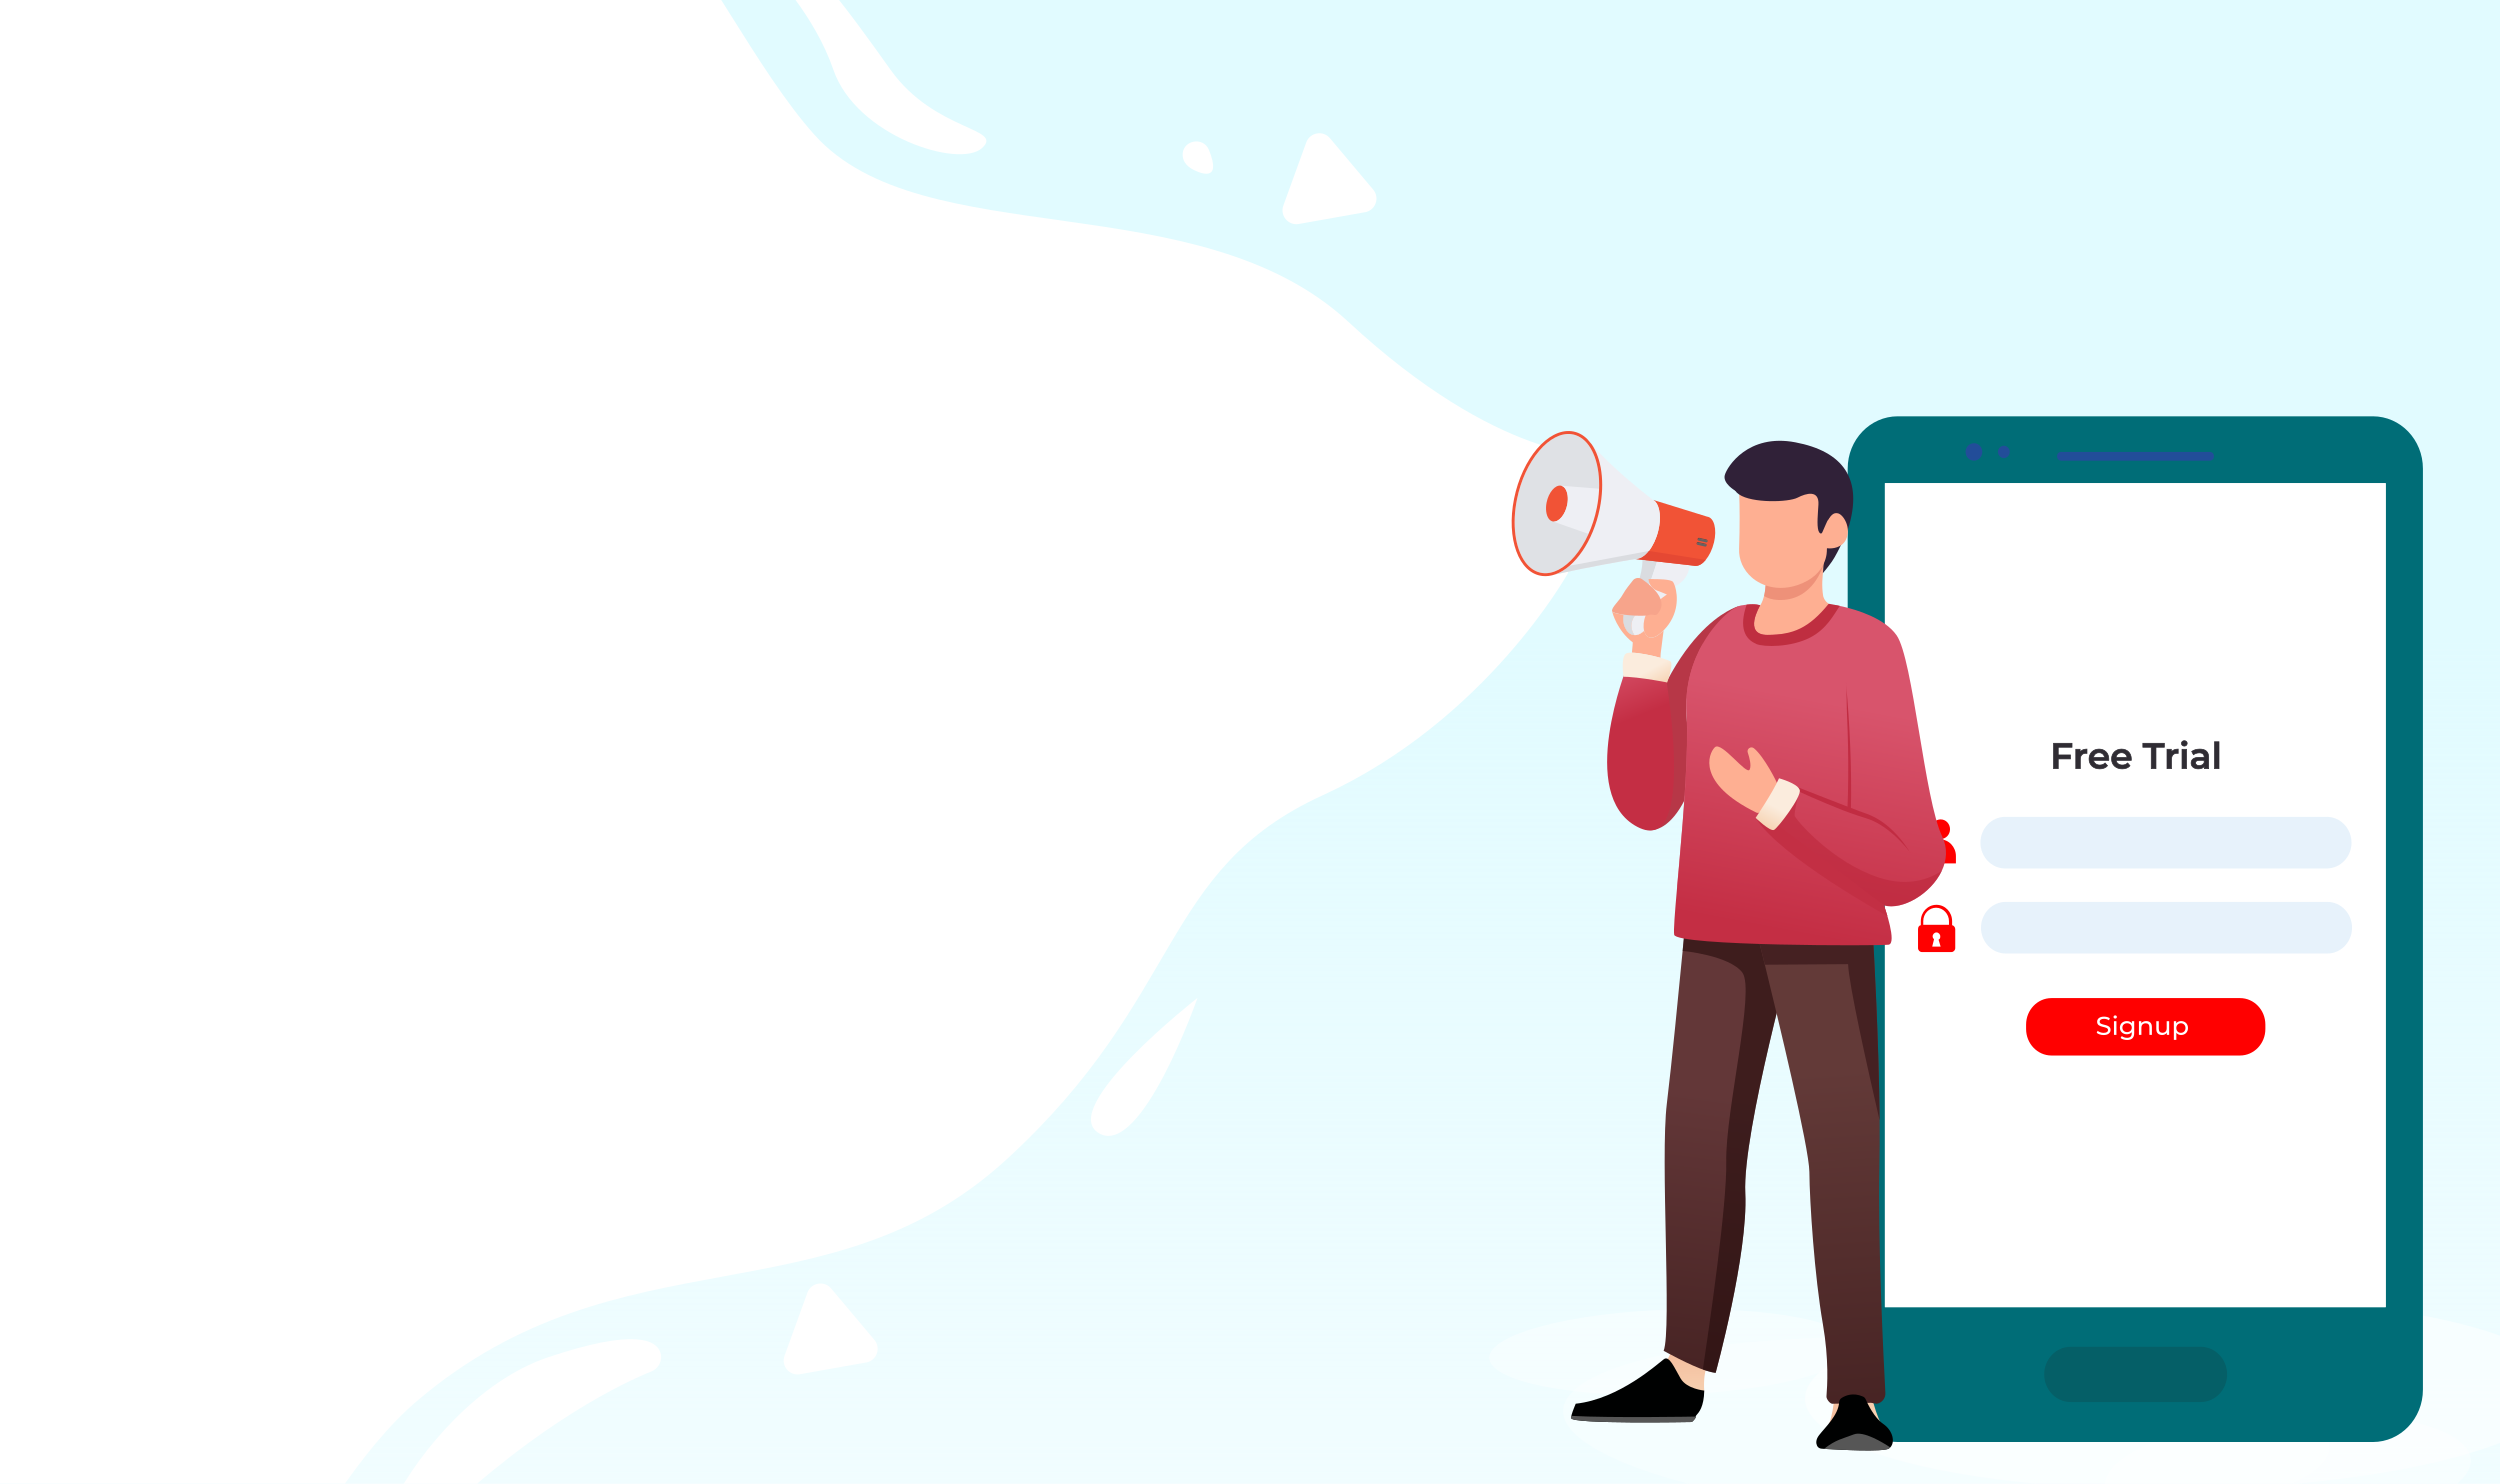 <svg width="1348" height="800" viewBox="0 0 1348 800" fill="none" xmlns="http://www.w3.org/2000/svg">
<g clip-path="url(#clip0_751_6180)">
<rect width="1348" height="800" fill="white"/>
<path d="M1411 -76H-135.672V852.004H1411V-76Z" fill="url(#paint0_linear_751_6180)"/>
<path style="mix-blend-mode:multiply" opacity="0.3" d="M1240.6 760.688C1284.03 787.539 1233.7 813.677 1128.16 819.06C1022.61 824.442 901.848 806.996 858.417 780.145C814.987 753.295 865.316 727.156 970.861 721.774C1076.41 716.392 1197.17 733.838 1240.6 760.688Z" fill="url(#paint1_radial_751_6180)"/>
<path style="mix-blend-mode:multiply" opacity="0.5" d="M1369.99 730.683C1409.68 756.884 1355.94 787.415 1250 798.829C1144.05 810.244 1026.01 798.272 986.321 772.072C946.633 745.871 1000.36 715.34 1106.31 703.925C1212.26 692.511 1330.3 704.482 1369.99 730.683Z" fill="url(#paint2_radial_751_6180)"/>
<path style="mix-blend-mode:multiply" opacity="0.4" d="M992.404 717.536C1013.1 728.641 989.125 742.809 938.889 749.181C888.653 755.554 831.148 751.687 810.453 740.582C789.759 729.477 813.732 715.309 863.968 708.937C914.204 702.565 971.709 706.431 992.404 717.536Z" fill="url(#paint3_radial_751_6180)"/>
<path style="mix-blend-mode:multiply" opacity="0.4" d="M1325.04 776.279C1345.52 791.003 1321.18 810.924 1270.72 820.761C1220.27 830.598 1162.77 826.639 1142.29 811.883C1121.81 797.159 1146.16 777.238 1196.61 767.401C1247.06 757.564 1304.57 761.524 1325.04 776.279Z" fill="url(#paint4_radial_751_6180)"/>
<g filter="url(#filter0_i_751_6180)">
<path d="M861.444 242.272L845.4 305.856C845.4 305.856 801.409 385.264 713.15 425.584C624.891 465.904 638.828 533.908 542.696 621.945C446.564 710.013 334.589 659.312 225.44 751.635C193.914 778.303 167.246 824.083 136.451 876.404H-251V-76H339.796C380.274 -23.362 408.752 35.403 439.103 69.373C497.17 134.361 645.813 94.962 727.087 170.332C808.362 245.669 861.444 242.304 861.444 242.304V242.272Z" fill="white"/>
</g>
<path d="M351.191 739.499C337.519 745.005 291.335 766.195 235.655 819.586C169.024 883.495 220.683 757.008 295.48 731.859C342.221 716.145 353.914 722.455 356.11 729.384C357.409 733.498 355.182 737.891 351.191 739.499Z" fill="white"/>
<path d="M529.466 79.874C517.124 90.948 461.66 73.44 449.348 37.588C439.481 8.851 417.239 -15.123 408.764 -23.506C405.608 -26.63 406.413 -32.012 410.434 -33.899C424.756 -40.581 459.433 8.541 480.158 37.588C504.039 71.089 541.778 68.8 529.466 79.874Z" fill="white"/>
<path d="M645.699 538.061C645.699 538.061 569.634 597.515 592.556 611.033C615.477 624.551 645.699 538.061 645.699 538.061Z" fill="white"/>
<path d="M645.893 92.619C640.108 90.422 637.943 87.298 637.695 84.019C637.077 75.698 648.801 73.161 651.894 80.926C655.018 88.659 656.256 96.578 645.893 92.65V92.619Z" fill="white"/>
<path d="M467.038 734.642L431.371 740.984C425.68 742.005 421.04 736.467 423.019 731.054L435.362 696.996C437.342 691.583 444.425 690.315 448.137 694.738L471.461 722.455C475.173 726.878 472.729 733.652 467.038 734.673V734.642Z" fill="white"/>
<path d="M736.006 114.427L700.34 120.768C694.648 121.789 690.008 116.252 691.988 110.838L704.331 76.781C706.31 71.367 713.394 70.099 717.106 74.522L740.43 102.239C744.142 106.662 741.698 113.437 736.006 114.457V114.427Z" fill="white"/>
<path d="M1279.44 224.472H1023.28C1008.36 224.472 996.273 237.107 996.273 252.693V749.316C996.273 764.902 1008.36 777.537 1023.28 777.537H1279.44C1294.35 777.537 1306.44 764.902 1306.44 749.316V252.693C1306.44 237.107 1294.35 224.472 1279.44 224.472Z" fill="#006D77"/>
<path d="M1286.38 260.533H1016.34V704.827H1286.38V260.533Z" fill="white"/>
<g style="mix-blend-mode:multiply">
<path d="M1186.61 755.979H1116.48C1108.6 755.979 1102.23 749.315 1102.23 741.084C1102.23 732.853 1108.6 726.189 1116.48 726.189H1186.61C1194.49 726.189 1200.87 732.853 1200.87 741.084C1200.87 749.315 1194.49 755.979 1186.61 755.979Z" fill="#055F67"/>
</g>
<g style="mix-blend-mode:multiply">
<path d="M1064.34 248.382C1066.83 248.382 1068.84 246.276 1068.84 243.678C1068.84 241.08 1066.83 238.975 1064.34 238.975C1061.86 238.975 1059.84 241.08 1059.84 243.678C1059.84 246.276 1061.86 248.382 1064.34 248.382Z" fill="#224D99"/>
</g>
<g style="mix-blend-mode:multiply">
<path d="M1083.66 243.678C1083.66 245.442 1082.16 247.01 1080.48 247.01C1078.79 247.01 1077.29 245.442 1077.29 243.678C1077.29 241.914 1078.79 240.346 1080.48 240.346C1082.16 240.346 1083.66 241.914 1083.66 243.678Z" fill="#224D99"/>
</g>
<g style="mix-blend-mode:multiply">
<path d="M1191.5 248.382H1111.42C1110.11 248.382 1109.17 247.402 1109.17 246.03C1109.17 244.658 1110.11 243.678 1111.42 243.678H1191.5C1192.81 243.678 1193.75 244.658 1193.75 246.03C1193.75 247.402 1192.81 248.382 1191.5 248.382Z" fill="#224D99"/>
</g>
<path d="M1286.38 260.533H1016.34V704.827H1286.38V260.533Z" fill="white"/>
<path opacity="0.1" d="M1254.63 468.275H1081.17C1073.85 468.275 1067.85 462.004 1067.85 454.36C1067.85 446.717 1073.85 440.446 1081.17 440.446H1254.63C1261.94 440.446 1267.94 446.717 1267.94 454.36C1267.94 462.004 1261.94 468.275 1254.63 468.275Z" fill="#117BD3"/>
<path opacity="0.1" d="M1254.92 514.136H1081.45C1074.14 514.136 1068.14 507.864 1068.14 500.221C1068.14 492.577 1074.14 486.306 1081.45 486.306H1254.92C1262.23 486.306 1268.23 492.577 1268.23 500.221C1268.23 507.864 1262.23 514.136 1254.92 514.136Z" fill="#117BD3"/>
<path d="M1052.58 498.849V496.693C1052.58 491.793 1048.83 487.874 1044.14 487.874C1039.45 487.874 1035.7 491.793 1035.7 496.693V498.849C1034.77 499.045 1034.2 499.828 1034.2 501.004V511.196C1034.2 512.371 1035.14 513.351 1036.27 513.351H1052.21C1053.33 513.351 1054.27 512.371 1054.27 511.196V501.004C1054.27 500.024 1053.52 499.045 1052.58 498.849ZM1041.89 510.216L1042.83 506.492C1042.45 506.1 1042.08 505.512 1042.08 504.924C1042.08 503.748 1043.02 502.768 1044.14 502.768C1045.27 502.768 1046.2 503.748 1046.2 504.924C1046.2 506.1 1045.83 506.296 1045.27 506.688L1046.39 510.412H1041.89V510.216ZM1051.08 498.653H1037.02V496.693C1037.02 492.577 1040.2 489.441 1043.95 489.441C1047.7 489.441 1050.89 492.773 1050.89 496.693V498.653H1051.08Z" fill="#FF0000"/>
<path d="M1051.45 447.109C1051.45 450.049 1049.2 452.4 1046.38 452.4C1043.57 452.4 1041.32 450.049 1041.32 447.109C1041.32 444.169 1043.57 441.817 1046.38 441.817C1049.2 441.817 1051.45 444.169 1051.45 447.109Z" fill="#FF0000"/>
<path d="M1054.81 465.531H1037.38V461.612C1037.38 456.516 1041.31 452.596 1046 452.596C1050.88 452.596 1054.63 456.712 1054.63 461.612V465.531H1054.81Z" fill="#FF0000"/>
<path d="M1207.8 538.169H1106.16C1098.6 538.169 1092.47 544.575 1092.47 552.476V554.828C1092.47 562.729 1098.6 569.135 1106.16 569.135H1207.8C1215.36 569.135 1221.49 562.729 1221.49 554.828V552.476C1221.49 544.575 1215.36 538.169 1207.8 538.169Z" fill="#FF0000"/>
<path d="M1117.24 402.911H1109.8V407.068H1116.4V409.215H1109.8V414.447H1107.26V400.783H1117.24V402.911ZM1121.59 405.546C1122.29 404.453 1123.56 403.906 1125.3 403.906V406.229C1125.08 406.19 1124.91 406.17 1124.73 406.17C1122.88 406.17 1121.71 407.263 1121.71 409.391V414.447H1119.27V404.023H1121.59V405.546ZM1137.07 409.294C1137.07 409.489 1137.05 409.782 1137.03 410.016H1128.85C1129.15 411.538 1130.41 412.514 1132.23 412.514C1133.4 412.514 1134.32 412.143 1135.06 411.382L1136.37 412.885C1135.43 413.998 1133.97 414.583 1132.17 414.583C1128.68 414.583 1126.41 412.339 1126.41 409.235C1126.41 406.131 1128.7 403.906 1131.8 403.906C1134.85 403.906 1137.07 406.034 1137.07 409.294ZM1131.8 405.858C1130.22 405.858 1129.07 406.873 1128.83 408.396H1134.75C1134.55 406.893 1133.4 405.858 1131.8 405.858ZM1149.21 409.294C1149.21 409.489 1149.19 409.782 1149.17 410.016H1141C1141.29 411.538 1142.56 412.514 1144.37 412.514C1145.54 412.514 1146.46 412.143 1147.2 411.382L1148.51 412.885C1147.57 413.998 1146.11 414.583 1144.31 414.583C1140.82 414.583 1138.56 412.339 1138.56 409.235C1138.56 406.131 1140.84 403.906 1143.94 403.906C1146.99 403.906 1149.21 406.034 1149.21 409.294ZM1143.94 405.858C1142.36 405.858 1141.21 406.873 1140.98 408.396H1146.89C1146.7 406.893 1145.54 405.858 1143.94 405.858ZM1159.96 414.447V402.93H1155.43V400.783H1167.02V402.93H1162.5V414.447H1159.96ZM1170.77 405.546C1171.47 404.453 1172.74 403.906 1174.48 403.906V406.229C1174.26 406.19 1174.09 406.17 1173.91 406.17C1172.06 406.17 1170.89 407.263 1170.89 409.391V414.447H1168.45V404.023H1170.77V405.546ZM1177.78 402.305C1176.88 402.305 1176.22 401.661 1176.22 400.841C1176.22 400.022 1176.88 399.377 1177.78 399.377C1178.68 399.377 1179.34 399.983 1179.34 400.783C1179.34 401.642 1178.69 402.305 1177.78 402.305ZM1176.55 414.447V404.023H1178.99V414.447H1176.55ZM1186.17 403.906C1189.18 403.906 1190.92 405.331 1190.92 408.337V414.447H1188.61V413.178C1188.03 414.076 1186.89 414.583 1185.33 414.583C1182.95 414.583 1181.45 413.276 1181.45 411.46C1181.45 409.723 1182.62 408.357 1185.78 408.357H1188.48V408.2C1188.48 406.775 1187.62 405.936 1185.88 405.936C1184.71 405.936 1183.5 406.327 1182.72 406.971L1181.76 405.194C1182.87 404.336 1184.49 403.906 1186.17 403.906ZM1185.84 412.807C1187.03 412.807 1188.07 412.261 1188.48 411.187V409.977H1185.96C1184.3 409.977 1183.85 410.601 1183.85 411.363C1183.85 412.241 1184.59 412.807 1185.84 412.807ZM1194.05 414.447V399.963H1196.49V414.447H1194.05Z" fill="#2F2C33"/>
<path d="M1117.24 402.911V403.098H1117.42V402.911H1117.24ZM1109.8 402.911V402.723H1109.61V402.911H1109.8ZM1109.8 407.068H1109.61V407.256H1109.8V407.068ZM1116.4 407.068H1116.58V406.881H1116.4V407.068ZM1116.4 409.215V409.403H1116.58V409.215H1116.4ZM1109.8 409.215V409.028H1109.61V409.215H1109.8ZM1109.8 414.447V414.634H1109.99V414.447H1109.8ZM1107.26 414.447H1107.07V414.634H1107.26V414.447ZM1107.26 400.783V400.595H1107.07V400.783H1107.26ZM1117.24 400.783H1117.42V400.595H1117.24V400.783ZM1117.24 402.723H1109.8V403.098H1117.24V402.723ZM1109.61 402.911V407.068H1109.99V402.911H1109.61ZM1109.8 407.256H1116.4V406.881H1109.8V407.256ZM1116.21 407.068V409.215H1116.58V407.068H1116.21ZM1116.4 409.028H1109.8V409.403H1116.4V409.028ZM1109.61 409.215V414.447H1109.99V409.215H1109.61ZM1109.8 414.259H1107.26V414.634H1109.8V414.259ZM1107.45 414.447V400.783H1107.07V414.447H1107.45ZM1107.26 400.97H1117.24V400.595H1107.26V400.97ZM1117.05 400.783V402.911H1117.42V400.783H1117.05ZM1121.59 405.546H1121.4V406.184L1121.75 405.647L1121.59 405.546ZM1125.3 403.906H1125.48V403.719H1125.3V403.906ZM1125.3 406.229L1125.26 406.413L1125.48 406.454V406.229H1125.3ZM1121.71 414.447V414.634H1121.89V414.447H1121.71ZM1119.27 414.447H1119.08V414.634H1119.27V414.447ZM1119.27 404.023V403.836H1119.08V404.023H1119.27ZM1121.59 404.023H1121.78V403.836H1121.59V404.023ZM1121.75 405.647C1122.4 404.627 1123.6 404.094 1125.3 404.094V403.719C1123.52 403.719 1122.18 404.279 1121.43 405.444L1121.75 405.647ZM1125.11 403.906V406.229H1125.48V403.906H1125.11ZM1125.33 406.044C1125.11 406.004 1124.92 405.983 1124.73 405.983V406.358C1124.89 406.358 1125.06 406.376 1125.26 406.413L1125.33 406.044ZM1124.73 405.983C1123.77 405.983 1122.96 406.268 1122.39 406.852C1121.82 407.436 1121.52 408.294 1121.52 409.391H1121.89C1121.89 408.361 1122.18 407.608 1122.66 407.114C1123.14 406.62 1123.84 406.358 1124.73 406.358V405.983ZM1121.52 409.391V414.447H1121.89V409.391H1121.52ZM1121.71 414.259H1119.27V414.634H1121.71V414.259ZM1119.45 414.447V404.023H1119.08V414.447H1119.45ZM1119.27 404.211H1121.59V403.836H1119.27V404.211ZM1121.4 404.023V405.546H1121.78V404.023H1121.4ZM1137.03 410.016V410.203H1137.2L1137.22 410.031L1137.03 410.016ZM1128.85 410.016V409.828H1128.63L1128.67 410.051L1128.85 410.016ZM1135.06 411.382L1135.2 411.259L1135.07 411.105L1134.93 411.251L1135.06 411.382ZM1136.37 412.885L1136.51 413.006L1136.61 412.883L1136.51 412.762L1136.37 412.885ZM1128.83 408.396L1128.65 408.367L1128.61 408.583H1128.83V408.396ZM1134.75 408.396V408.583H1134.96L1134.93 408.371L1134.75 408.396ZM1136.88 409.294C1136.88 409.48 1136.86 409.766 1136.84 410L1137.22 410.031C1137.24 409.797 1137.26 409.497 1137.26 409.294H1136.88ZM1137.03 409.828H1128.85V410.203H1137.03V409.828ZM1128.67 410.051C1128.98 411.677 1130.34 412.702 1132.23 412.702V412.327C1130.49 412.327 1129.31 411.4 1129.04 409.98L1128.67 410.051ZM1132.23 412.702C1133.45 412.702 1134.41 412.314 1135.19 411.513L1134.93 411.251C1134.22 411.973 1133.36 412.327 1132.23 412.327V412.702ZM1134.92 411.505L1136.23 413.008L1136.51 412.762L1135.2 411.259L1134.92 411.505ZM1136.22 412.764C1135.33 413.824 1133.93 414.396 1132.17 414.396V414.771C1134.01 414.771 1135.53 414.171 1136.51 413.006L1136.22 412.764ZM1132.17 414.396C1130.46 414.396 1129.07 413.848 1128.11 412.937C1127.15 412.026 1126.6 410.739 1126.6 409.235H1126.23C1126.23 410.834 1126.81 412.222 1127.85 413.209C1128.9 414.196 1130.38 414.771 1132.17 414.771V414.396ZM1126.6 409.235C1126.6 406.238 1128.8 404.094 1131.8 404.094V403.719C1128.6 403.719 1126.23 406.025 1126.23 409.235H1126.6ZM1131.8 404.094C1133.28 404.094 1134.55 404.609 1135.44 405.51C1136.34 406.41 1136.88 407.708 1136.88 409.294H1137.26C1137.26 407.62 1136.69 406.223 1135.71 405.245C1134.73 404.267 1133.37 403.719 1131.8 403.719V404.094ZM1131.8 405.671C1130.13 405.671 1128.9 406.754 1128.65 408.367L1129.02 408.424C1129.24 406.992 1130.31 406.046 1131.8 406.046V405.671ZM1128.83 408.583H1134.75V408.208H1128.83V408.583ZM1134.93 408.371C1134.73 406.774 1133.49 405.671 1131.8 405.671V406.046C1133.31 406.046 1134.38 407.012 1134.56 408.42L1134.93 408.371ZM1149.17 410.016V410.203H1149.35L1149.36 410.031L1149.17 410.016ZM1141 410.016V409.828H1140.77L1140.81 410.051L1141 410.016ZM1147.2 411.382L1147.34 411.259L1147.21 411.105L1147.07 411.251L1147.2 411.382ZM1148.51 412.885L1148.65 413.006L1148.76 412.883L1148.65 412.762L1148.51 412.885ZM1140.98 408.396L1140.79 408.367L1140.76 408.583H1140.98V408.396ZM1146.89 408.396V408.583H1147.1L1147.08 408.371L1146.89 408.396ZM1149.03 409.294C1149.03 409.48 1149.01 409.766 1148.99 410L1149.36 410.031C1149.38 409.797 1149.4 409.497 1149.4 409.294H1149.03ZM1149.17 409.828H1141V410.203H1149.17V409.828ZM1140.81 410.051C1141.12 411.677 1142.48 412.702 1144.37 412.702V412.327C1142.63 412.327 1141.45 411.4 1141.18 409.98L1140.81 410.051ZM1144.37 412.702C1145.59 412.702 1146.56 412.314 1147.34 411.513L1147.07 411.251C1146.37 411.973 1145.5 412.327 1144.37 412.327V412.702ZM1147.06 411.505L1148.37 413.008L1148.65 412.762L1147.34 411.259L1147.06 411.505ZM1148.37 412.764C1147.47 413.824 1146.07 414.396 1144.31 414.396V414.771C1146.15 414.771 1147.67 414.171 1148.65 413.006L1148.37 412.764ZM1144.31 414.396C1142.61 414.396 1141.22 413.848 1140.25 412.937C1139.29 412.026 1138.74 410.739 1138.74 409.235H1138.37C1138.37 410.834 1138.95 412.222 1140 413.209C1141.04 414.196 1142.53 414.771 1144.31 414.771V414.396ZM1138.74 409.235C1138.74 406.238 1140.94 404.094 1143.94 404.094V403.719C1140.74 403.719 1138.37 406.025 1138.37 409.235H1138.74ZM1143.94 404.094C1145.42 404.094 1146.69 404.609 1147.59 405.51C1148.49 406.41 1149.03 407.708 1149.03 409.294H1149.4C1149.4 407.62 1148.83 406.223 1147.85 405.245C1146.88 404.267 1145.51 403.719 1143.94 403.719V404.094ZM1143.94 405.671C1142.27 405.671 1141.04 406.754 1140.79 408.367L1141.16 408.424C1141.38 406.992 1142.46 406.046 1143.94 406.046V405.671ZM1140.98 408.583H1146.89V408.208H1140.98V408.583ZM1147.08 408.371C1146.87 406.774 1145.64 405.671 1143.94 405.671V406.046C1145.45 406.046 1146.52 407.012 1146.7 408.42L1147.08 408.371ZM1159.96 414.447H1159.77V414.634H1159.96V414.447ZM1159.96 402.93H1160.15V402.743H1159.96V402.93ZM1155.43 402.93H1155.24V403.118H1155.43V402.93ZM1155.43 400.783V400.595H1155.24V400.783H1155.43ZM1167.02 400.783H1167.21V400.595H1167.02V400.783ZM1167.02 402.93V403.118H1167.21V402.93H1167.02ZM1162.5 402.93V402.743H1162.31V402.93H1162.5ZM1162.5 414.447V414.634H1162.68V414.447H1162.5ZM1160.15 414.447V402.93H1159.77V414.447H1160.15ZM1159.96 402.743H1155.43V403.118H1159.96V402.743ZM1155.62 402.93V400.783H1155.24V402.93H1155.62ZM1155.43 400.97H1167.02V400.595H1155.43V400.97ZM1166.84 400.783V402.93H1167.21V400.783H1166.84ZM1167.02 402.743H1162.5V403.118H1167.02V402.743ZM1162.31 402.93V414.447H1162.68V402.93H1162.31ZM1162.5 414.259H1159.96V414.634H1162.5V414.259ZM1170.77 405.546H1170.58V406.184L1170.93 405.647L1170.77 405.546ZM1174.48 403.906H1174.67V403.719H1174.48V403.906ZM1174.48 406.229L1174.44 406.413L1174.67 406.454V406.229H1174.48ZM1170.89 414.447V414.634H1171.07V414.447H1170.89ZM1168.45 414.447H1168.26V414.634H1168.45V414.447ZM1168.45 404.023V403.836H1168.26V404.023H1168.45ZM1170.77 404.023H1170.96V403.836H1170.77V404.023ZM1170.93 405.647C1171.58 404.627 1172.78 404.094 1174.48 404.094V403.719C1172.7 403.719 1171.36 404.279 1170.61 405.444L1170.93 405.647ZM1174.29 403.906V406.229H1174.67V403.906H1174.29ZM1174.51 406.044C1174.29 406.004 1174.1 405.983 1173.91 405.983V406.358C1174.07 406.358 1174.24 406.376 1174.44 406.413L1174.51 406.044ZM1173.91 405.983C1172.95 405.983 1172.14 406.268 1171.57 406.852C1171 407.436 1170.7 408.294 1170.7 409.391H1171.07C1171.07 408.361 1171.36 407.608 1171.84 407.114C1172.32 406.62 1173.02 406.358 1173.91 406.358V405.983ZM1170.7 409.391V414.447H1171.07V409.391H1170.7ZM1170.89 414.259H1168.45V414.634H1170.89V414.259ZM1168.63 414.447V404.023H1168.26V414.447H1168.63ZM1168.45 404.211H1170.77V403.836H1168.45V404.211ZM1170.58 404.023V405.546H1170.96V404.023H1170.58ZM1176.55 414.447H1176.36V414.634H1176.55V414.447ZM1176.55 404.023V403.836H1176.36V404.023H1176.55ZM1178.99 404.023H1179.18V403.836H1178.99V404.023ZM1178.99 414.447V414.634H1179.18V414.447H1178.99ZM1177.78 402.118C1176.97 402.118 1176.4 401.548 1176.4 400.841H1176.03C1176.03 401.774 1176.79 402.493 1177.78 402.493V402.118ZM1176.4 400.841C1176.4 400.135 1176.97 399.565 1177.78 399.565V399.19C1176.79 399.19 1176.03 399.909 1176.03 400.841H1176.4ZM1177.78 399.565C1178.59 399.565 1179.15 400.104 1179.15 400.783H1179.53C1179.53 399.862 1178.76 399.19 1177.78 399.19V399.565ZM1179.15 400.783C1179.15 401.537 1178.59 402.118 1177.78 402.118V402.493C1178.8 402.493 1179.53 401.747 1179.53 400.783H1179.15ZM1176.74 414.447V404.023H1176.36V414.447H1176.74ZM1176.55 404.211H1178.99V403.836H1176.55V404.211ZM1178.8 404.023V414.447H1179.18V404.023H1178.8ZM1178.99 414.259H1176.55V414.634H1178.99V414.259ZM1190.92 414.447V414.634H1191.1V414.447H1190.92ZM1188.61 414.447H1188.42V414.634H1188.61V414.447ZM1188.61 413.178H1188.8V412.547L1188.46 413.076L1188.61 413.178ZM1188.48 408.357V408.544H1188.66V408.357H1188.48ZM1182.72 406.971L1182.55 407.06L1182.66 407.261L1182.84 407.115L1182.72 406.971ZM1181.76 405.194L1181.65 405.046L1181.52 405.143L1181.6 405.283L1181.76 405.194ZM1188.48 411.187L1188.65 411.254L1188.66 411.222V411.187H1188.48ZM1188.48 409.977H1188.66V409.789H1188.48V409.977ZM1186.17 404.094C1187.65 404.094 1188.78 404.444 1189.55 405.133C1190.31 405.82 1190.73 406.87 1190.73 408.337H1191.1C1191.1 406.798 1190.66 405.633 1189.8 404.855C1188.94 404.081 1187.7 403.719 1186.17 403.719V404.094ZM1190.73 408.337V414.447H1191.1V408.337H1190.73ZM1190.92 414.259H1188.61V414.634H1190.92V414.259ZM1188.8 414.447V413.178H1188.42V414.447H1188.8ZM1188.46 413.076C1187.92 413.901 1186.86 414.396 1185.33 414.396V414.771C1186.93 414.771 1188.14 414.251 1188.77 413.28L1188.46 413.076ZM1185.33 414.396C1184.18 414.396 1183.25 414.078 1182.62 413.558C1181.99 413.04 1181.64 412.312 1181.64 411.46H1181.26C1181.26 412.424 1181.66 413.258 1182.38 413.847C1183.09 414.435 1184.11 414.771 1185.33 414.771V414.396ZM1181.64 411.46C1181.64 410.636 1181.91 409.919 1182.55 409.403C1183.19 408.881 1184.22 408.544 1185.78 408.544V408.169C1184.18 408.169 1183.05 408.515 1182.31 409.111C1181.57 409.712 1181.26 410.547 1181.26 411.46H1181.64ZM1185.78 408.544H1188.48V408.169H1185.78V408.544ZM1188.66 408.357V408.2H1188.29V408.357H1188.66ZM1188.66 408.2C1188.66 407.45 1188.44 406.827 1187.95 406.394C1187.48 405.965 1186.78 405.749 1185.88 405.749V406.124C1186.72 406.124 1187.32 406.327 1187.7 406.673C1188.09 407.017 1188.29 407.526 1188.29 408.2H1188.66ZM1185.88 405.749C1184.67 405.749 1183.42 406.149 1182.6 406.826L1182.84 407.115C1183.58 406.504 1184.74 406.124 1185.88 406.124V405.749ZM1182.88 406.882L1181.93 405.105L1181.6 405.283L1182.55 407.06L1182.88 406.882ZM1181.88 405.343C1182.95 404.517 1184.52 404.094 1186.17 404.094V403.719C1184.47 403.719 1182.8 404.154 1181.65 405.046L1181.88 405.343ZM1185.84 412.995C1187.09 412.995 1188.21 412.419 1188.65 411.254L1188.3 411.12C1187.93 412.102 1186.98 412.62 1185.84 412.62V412.995ZM1188.66 411.187V409.977H1188.29V411.187H1188.66ZM1188.48 409.789H1185.96V410.164H1188.48V409.789ZM1185.96 409.789C1185.11 409.789 1184.53 409.948 1184.17 410.237C1183.79 410.534 1183.66 410.943 1183.66 411.363H1184.04C1184.04 411.021 1184.14 410.737 1184.4 410.532C1184.67 410.318 1185.15 410.164 1185.96 410.164V409.789ZM1183.66 411.363C1183.66 411.861 1183.88 412.278 1184.27 412.565C1184.65 412.848 1185.19 412.995 1185.84 412.995V412.62C1185.24 412.62 1184.79 412.483 1184.49 412.263C1184.19 412.047 1184.04 411.743 1184.04 411.363H1183.66ZM1194.05 414.447H1193.86V414.634H1194.05V414.447ZM1194.05 399.963V399.776H1193.86V399.963H1194.05ZM1196.49 399.963H1196.67V399.776H1196.49V399.963ZM1196.49 414.447V414.634H1196.67V414.447H1196.49ZM1194.23 414.447V399.963H1193.86V414.447H1194.23ZM1194.05 400.151H1196.49V399.776H1194.05V400.151ZM1196.3 399.963V414.447H1196.67V399.963H1196.3ZM1196.49 414.259H1194.05V414.634H1196.49V414.259Z" fill="#2F2C33"/>
<path d="M1134.26 558.1C1132.77 558.1 1131.31 557.6 1130.54 556.879L1131.05 555.796C1131.77 556.449 1133.01 556.92 1134.26 556.92C1135.94 556.92 1136.66 556.268 1136.66 555.422C1136.66 553.049 1130.77 554.548 1130.77 550.94C1130.77 549.441 1131.94 548.164 1134.49 548.164C1135.63 548.164 1136.81 548.469 1137.61 549.025L1137.16 550.135C1136.31 549.593 1135.35 549.344 1134.49 549.344C1132.84 549.344 1132.13 550.038 1132.13 550.884C1132.13 553.257 1138.02 551.772 1138.02 555.339C1138.02 556.823 1136.82 558.1 1134.26 558.1ZM1140.52 549.219C1140 549.219 1139.61 548.844 1139.61 548.358C1139.61 547.873 1140 547.484 1140.52 547.484C1141.03 547.484 1141.42 547.859 1141.42 548.331C1141.42 548.83 1141.04 549.219 1140.52 549.219ZM1139.85 557.989V550.634H1141.18V557.989H1139.85ZM1149.5 550.634H1150.76V556.99C1150.76 559.585 1149.44 560.764 1146.95 560.764C1145.6 560.764 1144.24 560.39 1143.43 559.668L1144.07 558.641C1144.75 559.224 1145.82 559.599 1146.9 559.599C1148.64 559.599 1149.43 558.794 1149.43 557.129V556.546C1148.79 557.309 1147.83 557.684 1146.78 557.684C1144.66 557.684 1143.05 556.241 1143.05 554.117C1143.05 551.994 1144.66 550.565 1146.78 550.565C1147.88 550.565 1148.87 550.967 1149.5 551.772V550.634ZM1146.93 556.518C1148.4 556.518 1149.46 555.533 1149.46 554.117C1149.46 552.688 1148.4 551.731 1146.93 551.731C1145.45 551.731 1144.39 552.688 1144.39 554.117C1144.39 555.533 1145.45 556.518 1146.93 556.518ZM1157.23 550.565C1159.02 550.565 1160.29 551.592 1160.29 553.757V557.989H1158.96V553.909C1158.96 552.466 1158.23 551.758 1156.97 551.758C1155.56 551.758 1154.64 552.605 1154.64 554.201V557.989H1153.31V550.634H1154.58V551.744C1155.13 550.995 1156.07 550.565 1157.23 550.565ZM1168.28 550.634H1169.61V557.989H1168.35V556.879C1167.8 557.642 1166.89 558.072 1165.85 558.072C1163.95 558.072 1162.68 557.032 1162.68 554.867V550.634H1164.02V554.714C1164.02 556.157 1164.74 556.879 1166 556.879C1167.39 556.879 1168.28 556.018 1168.28 554.437V550.634ZM1176.04 550.565C1178.19 550.565 1179.76 552.064 1179.76 554.312C1179.76 556.574 1178.19 558.072 1176.04 558.072C1175 558.072 1174.09 557.67 1173.48 556.879V560.681H1172.14V550.634H1173.42V551.8C1174.02 550.981 1174.96 550.565 1176.04 550.565ZM1175.93 556.907C1177.35 556.907 1178.42 555.88 1178.42 554.312C1178.42 552.757 1177.35 551.731 1175.93 551.731C1174.53 551.731 1173.46 552.757 1173.46 554.312C1173.46 555.88 1174.53 556.907 1175.93 556.907Z" fill="white"/>
<path d="M922.256 731.611C922.256 731.611 918.08 738.107 918.915 749.8C918.915 749.8 908.676 754.626 902.18 752.739C895.684 750.852 899.118 732.725 899.118 732.725C899.118 732.725 901.128 730.776 901.964 723.476C902.799 716.175 925.844 709.741 922.256 731.642V731.611Z" fill="url(#paint5_linear_751_6180)"/>
<path d="M847.18 764.648C847.18 767.989 912.233 766.751 912.233 766.751C912.233 766.751 914.522 764.864 914.336 763.813C914.274 763.565 914.491 763.318 914.831 762.916C916.007 761.585 918.76 758.678 918.945 749.8C918.945 749.8 909.542 748.965 906.201 743.304C902.86 737.643 900.138 730.745 897.199 732.848C894.26 734.952 873.257 754.347 849.623 756.884C849.623 756.884 847.891 760.998 847.396 762.916C847.365 763.07 847.303 763.256 847.303 763.441C847.242 763.813 847.211 764.215 847.211 764.648H847.18Z" fill="#000101"/>
<path d="M1014.99 769.226C1014.99 769.226 1007.87 756.172 1008.37 741.912C1008.83 728.641 988.23 728.858 989.034 741.912C989.962 756.853 987.363 766.628 984.053 772.969C980.744 779.31 1014.99 769.226 1014.99 769.226Z" fill="url(#paint6_linear_751_6180)"/>
<path d="M944.867 341.911C947.435 345.252 959.251 346.799 970.449 342.839C981.616 338.88 988.483 327.125 986.009 325.516C983.534 323.939 983.039 321.34 983.039 321.34C981.338 310.854 984.74 299.625 984.74 299.625C984.74 299.625 951.518 301.295 951.982 311.689C952.044 313.112 952.044 314.411 951.982 315.618C951.858 317.938 951.549 319.825 951.178 321.371C950.312 324.836 949.105 326.382 949.105 326.382L944.805 330.558C944.805 330.558 942.3 338.57 944.898 341.911H944.867Z" fill="#FEAF92"/>
<path d="M897.008 728.332C897.008 728.332 911.516 736.467 920.239 739.159C921.94 739.685 923.58 740.087 925.064 740.241C925.064 740.241 942.666 676.147 941.057 643.296C939.418 610.445 968.062 507.436 968.062 507.436L908.577 499.115C908.577 499.115 908.082 504.405 907.278 512.695C905.267 533.637 901.369 573.665 898.771 595.009C895.121 624.767 901.493 717.103 897.039 728.332H897.008Z" fill="url(#paint7_linear_751_6180)"/>
<path opacity="0.6" d="M939.483 524.45C946.536 533.822 930.234 599.339 930.791 626.437C931.255 649.297 921.789 714.257 918.17 738.478C919.871 739.004 923.583 740.118 925.068 740.272C925.068 740.272 942.669 676.178 941.061 643.327C939.421 610.475 968.066 507.467 968.066 507.467L908.58 499.146C908.58 499.146 908.086 504.436 907.281 512.726C907.281 512.726 932.461 515.077 939.514 524.45H939.483Z" fill="#250C0D"/>
<path d="M948.453 507.591L948.701 508.519C948.762 508.797 948.855 509.107 948.948 509.478C949.072 509.973 949.226 510.53 949.381 511.21C949.505 511.705 949.629 512.262 949.783 512.85L949.938 513.468C950.093 514.087 950.247 514.767 950.433 515.448L951.608 520.181C958.692 549.104 975.52 618.951 975.613 631.912C975.736 648.338 978.459 688.521 982.851 713.67C986.254 733.189 985.264 747.356 984.831 752.955C984.738 754.316 986.625 756.853 987.986 756.915L1008.84 756.389C1008.99 756.389 1011.74 756.915 1011.9 756.915C1014.71 756.482 1016.75 753.976 1016.6 751.099C1015.61 732.663 1012.45 669.682 1013.35 628.85C1013.54 621.117 1013.54 612.734 1013.48 604.103C1013.17 564.539 1010.75 519.902 1010.17 509.478C1010.1 508.21 1009.05 507.22 1007.75 507.22L948.484 507.653L948.453 507.591Z" fill="url(#paint8_linear_751_6180)"/>
<path d="M948.453 507.591L948.701 508.519L948.948 509.478L949.381 511.21L949.783 512.85L949.938 513.468L950.433 515.448L951.608 520.181L996.493 519.871C996.802 530.574 1007.2 576.882 1013.48 604.103C1013.1 558.94 1010.04 507.189 1010.04 507.189L948.515 507.622L948.453 507.591Z" fill="#452122"/>
<path d="M908.322 431.433C910.704 404.52 910.611 404.273 909.343 384.785C907.642 358.615 929.852 339.931 937.616 326.754C937.091 327.032 898.764 336.931 879.678 422.493C873.924 448.353 894.31 458.932 908.322 431.433Z" fill="#B73747"/>
<path opacity="0.8" d="M912.439 383.362C912.316 363.998 918.255 347.015 918.44 346.49C912.687 356.388 908.356 369.473 909.346 384.785C910.614 404.242 907.799 438.578 905.417 465.491C904.984 470.254 904.582 474.771 904.211 478.947C916.182 459.52 912.563 403.036 912.439 383.362Z" fill="#DE617A"/>
<path d="M935.638 264.578C935.638 264.578 928.771 260.68 930.009 256.164C931.246 251.617 942.568 233.644 968.057 238.501C993.546 243.357 1005.18 258.02 996.33 285.674C996.33 285.674 991.504 297.367 987.792 302.75C985.318 306.307 982.905 308.998 982.905 308.998C982.905 308.998 986.895 267.238 979.935 263C972.975 258.762 939.196 265.753 935.638 264.609V264.578Z" fill="#302138"/>
<path d="M944.362 311.194C950.24 316.422 959.334 318.711 968.985 315.525C977.399 312.772 981.421 308.008 983.338 303.956C985.225 299.934 985.04 296.625 985.04 296.625C985.04 296.625 985.04 296.253 985.102 295.604C988.164 296.037 993.144 295.263 995.279 291.087C998.434 284.839 994.103 277.57 991.072 276.796C988.319 276.085 986.989 278.436 985.287 280.848C985.009 272.93 983.988 264.33 981.08 261.082C976.038 255.421 943.558 267.887 937.773 266.588C938.052 271.63 938.145 284.839 937.712 295.851C937.464 301.883 940.062 307.358 944.424 311.225L944.362 311.194Z" fill="#FEAF92"/>
<path d="M985.571 280.323C985.571 280.323 983.499 284.839 982.664 286.881C981.983 288.551 980.838 287.252 980.498 286.169C979.539 283.076 980.251 276.611 980.498 272.094C980.962 264.021 973.971 265.877 969.207 268.351C964.444 270.826 944.832 271.445 937.686 266.588C930.572 261.732 937.594 253.07 937.594 253.07C937.594 253.07 978.054 242.46 985.386 256.566C992.717 270.64 985.571 280.385 985.571 280.385V280.323Z" fill="#302138"/>
<path opacity="0.6" d="M951.18 321.371C953.159 322.578 955.634 323.351 958.697 323.506C977.906 324.372 983.165 304.667 983.35 303.987C981.464 308.039 977.442 312.772 968.997 315.556C962.873 317.567 956.995 317.381 951.984 315.649C951.86 317.969 951.551 319.856 951.18 321.402V321.371Z" fill="#E37E69"/>
<path d="M979.718 779.434C980.12 780.424 981.079 781.073 982.162 781.135C982.533 781.135 982.966 781.197 983.461 781.228C991.473 781.723 1015.45 782.991 1018.45 781.074C1018.73 780.888 1019 780.671 1019.22 780.455C1021.91 777.702 1020.83 771.484 1015.35 767.71C1010.56 764.369 1007.09 757.1 1005.98 754.502C1005.7 753.852 1005.18 753.326 1004.5 753.017C999.113 750.666 994.968 752.491 992.958 753.821C992.184 754.316 991.72 755.151 991.658 756.079C991.287 763.101 983.987 769.752 980.832 773.866C979.007 776.248 979.161 778.197 979.718 779.434Z" fill="#000101"/>
<path d="M983.469 781.228C991.481 781.723 1015.45 782.991 1018.45 781.073C1018.73 780.888 1019.01 780.671 1019.23 780.455C1015.42 777.918 1004.84 771.36 999.554 773.433C993.801 775.691 989.996 776.124 983.469 781.259V781.228Z" fill="#565656"/>
<path d="M847.18 764.648C847.18 767.989 912.233 766.751 912.233 766.751C912.233 766.751 914.522 764.864 914.336 763.813C914.336 763.813 869.081 764.648 847.273 763.441C847.211 763.813 847.18 764.215 847.18 764.648Z" fill="#565656"/>
<path d="M897.036 339.839C896.572 343.272 895.922 348.191 895.427 352.429C895.365 352.985 895.334 353.759 895.334 354.718C890.632 353.418 884.013 352.026 879.929 351.934C880.301 348.531 880.393 346.396 880.393 346.396C871.949 339.9 869.474 330.651 869.227 329.6C869.536 330.404 872.196 331.023 875.506 331.456C875.011 333.868 875.259 336.374 876.341 338.632C877.331 340.674 878.878 342.344 881.322 342.437C881.724 342.437 882.188 342.437 882.652 342.344C883.982 342.097 885.281 341.292 886.549 340.055C887.508 344.107 890.911 346.025 896.881 340.055C896.943 339.993 897.036 339.9 897.098 339.839H897.036Z" fill="#FEAF92"/>
<path d="M876.314 338.601C875.231 336.343 874.984 333.806 875.479 331.425C877.396 331.672 879.531 331.858 881.511 331.95C883.8 332.074 885.903 332.074 887.295 331.95C886.212 334.611 885.934 337.673 886.491 340.024C885.223 341.261 883.954 342.066 882.593 342.313C882.129 342.406 881.696 342.406 881.263 342.406C878.819 342.313 877.273 340.612 876.283 338.601H876.314Z" fill="#FEAF92"/>
<path d="M894.302 300.151C894.302 300.151 894.023 301.11 893.528 302.75C892.848 304.977 891.734 308.41 890.404 312.246C890.126 313.081 889.816 313.917 889.507 314.783C889.445 314.968 889.352 315.185 889.29 315.37C886.97 321.712 884.125 328.393 881.526 331.982C878.866 335.632 879.361 339.498 881.31 342.437C878.866 342.344 877.319 340.643 876.329 338.632C875.247 336.374 874.999 333.838 875.494 331.456C875.773 330.157 876.267 328.919 876.948 327.775C880.753 321.495 882.887 316.051 884.094 311.751C885.547 306.585 885.64 303.09 885.609 301.852C885.609 301.512 885.609 301.358 885.609 301.358L894.333 300.182L894.302 300.151Z" fill="#DADCE0"/>
<path d="M903.84 315.927C903.623 316.051 903.438 316.175 903.221 316.329C900.654 318.154 898.241 321.774 895.89 325.733C894.745 327.682 893.601 329.693 892.456 331.641C890.507 334.951 888.528 338.045 886.486 340.055C885.218 341.293 883.949 342.097 882.588 342.344C882.124 342.437 881.691 342.437 881.258 342.437C879.309 339.498 878.845 335.632 881.475 331.982C884.073 328.393 886.888 321.712 889.239 315.37C889.301 315.185 889.394 314.968 889.456 314.783C889.765 313.917 890.074 313.081 890.353 312.246C891.683 308.441 892.796 304.977 893.477 302.75C893.972 301.141 894.25 300.151 894.25 300.151L909.253 304.544L910.923 305.039C910.923 305.039 911.356 311.411 903.747 315.927H903.84Z" fill="#EEEFF4"/>
<path d="M924.129 292.634C923.231 296.377 921.592 299.656 919.705 301.914C917.973 304.018 915.993 305.224 914.168 305.1H913.921L909.28 304.544L893.504 302.749L885.585 301.852L881.719 301.419C882.554 301.512 883.451 301.357 884.317 300.986C884.41 300.955 884.534 300.893 884.627 300.862C884.688 300.862 884.75 300.801 884.812 300.77C884.905 300.739 884.967 300.677 885.06 300.646C885.06 300.646 885.06 300.646 885.091 300.646C885.183 300.584 885.276 300.553 885.369 300.491C885.4 300.491 885.431 300.46 885.462 300.429C885.555 300.368 885.678 300.306 885.802 300.213C886.018 300.058 886.235 299.903 886.452 299.749C886.544 299.687 886.606 299.625 886.699 299.563C886.792 299.501 886.885 299.409 886.977 299.316C887.07 299.223 887.194 299.13 887.287 299.037C887.658 298.697 888.06 298.295 888.431 297.862C888.524 297.738 888.648 297.614 888.741 297.491C888.864 297.367 888.988 297.212 889.081 297.058C891.246 294.305 893.102 290.438 894.154 286.076C895.763 279.395 895.051 273.424 892.669 270.579C892.236 270.053 892.051 270.084 891.308 269.527L920.417 278.559C924.252 278.992 925.923 285.303 924.159 292.603L924.129 292.634Z" fill="#F15336"/>
<path d="M920.784 291.613C920.691 291.489 920.537 291.397 920.382 291.366L916.453 290.469C916.237 290.407 916.051 290.469 915.866 290.561C915.711 290.654 915.556 290.84 915.525 291.056C915.525 291.118 915.525 291.211 915.525 291.273C915.371 291.087 915.278 290.84 915.34 290.592C915.402 290.376 915.525 290.221 915.68 290.097C915.835 290.005 916.051 289.943 916.268 290.005L920.196 290.902C920.537 290.995 920.784 291.273 920.815 291.613H920.784Z" fill="#515151"/>
<path d="M920.79 291.83C920.728 292.046 920.604 292.201 920.45 292.325C920.295 292.418 920.078 292.479 919.862 292.418L915.933 291.52C915.779 291.49 915.624 291.397 915.531 291.273C915.531 291.211 915.531 291.118 915.531 291.056C915.593 290.84 915.717 290.685 915.872 290.562C916.057 290.469 916.243 290.407 916.459 290.469L920.388 291.366C920.542 291.397 920.697 291.49 920.79 291.613C920.79 291.675 920.79 291.768 920.79 291.83Z" fill="#626364"/>
<path d="M920.261 293.902C920.168 293.779 920.013 293.686 919.858 293.655L915.93 292.758C915.713 292.696 915.497 292.758 915.342 292.851C915.157 292.943 915.033 293.129 915.002 293.345C915.002 293.407 915.002 293.5 915.002 293.562C914.847 293.376 914.754 293.129 914.816 292.881C914.878 292.665 915.002 292.51 915.157 292.387C915.342 292.294 915.528 292.232 915.744 292.294L919.673 293.191C920.013 293.284 920.261 293.562 920.291 293.902H920.261Z" fill="#515151"/>
<path d="M920.259 294.119C920.197 294.335 920.073 294.49 919.918 294.614C919.764 294.706 919.547 294.768 919.331 294.706L915.402 293.809C915.247 293.778 915.093 293.686 915 293.562C915 293.5 915 293.407 915 293.345C915.062 293.129 915.186 292.974 915.34 292.85C915.495 292.758 915.711 292.696 915.928 292.758L919.857 293.655C920.011 293.686 920.166 293.778 920.259 293.902C920.259 293.964 920.259 294.026 920.259 294.119Z" fill="#626364"/>
<path d="M894.159 286.107C893.107 290.469 891.251 294.335 889.086 297.088C887.601 298.975 885.961 300.336 884.353 300.986C883.765 301.079 882.899 301.233 881.754 301.419C874.732 302.564 857.843 305.471 838.664 309.709C841.293 308.781 843.892 307.173 846.366 305.038C853.729 298.666 859.946 287.437 862.607 274.229C865.452 260.061 863.504 247.131 858.183 239.521C868.515 251.585 885.219 264.856 890.787 269.186C891.931 270.084 892.612 270.578 892.674 270.609C895.056 273.486 895.798 279.456 894.159 286.107Z" fill="#EEEFF4"/>
<path d="M860.994 273.889C858.952 284.066 854.683 293.315 849.023 299.996C843.547 306.431 837.423 309.648 831.793 308.998C828.173 308.565 824.894 306.492 822.358 302.997C816.945 295.542 815.243 282.612 817.965 269.187C820.007 259.01 824.276 249.76 829.937 243.079C835.412 236.614 841.537 233.428 847.167 234.077C850.786 234.51 854.065 236.583 856.601 240.078C862.015 247.533 863.716 260.463 860.994 273.889Z" fill="#DFE1E5"/>
<path d="M845.07 272.156C844.544 274.785 843.43 277.167 841.976 278.9C840.553 280.57 838.976 281.405 837.522 281.22C836.594 281.096 835.728 280.57 835.078 279.673C833.686 277.755 833.253 274.414 833.934 270.919C834.46 268.289 835.573 265.908 837.027 264.175C838.45 262.505 840.028 261.67 841.481 261.855C842.409 261.979 843.276 262.505 843.925 263.402C845.317 265.32 845.75 268.661 845.07 272.156Z" fill="#F15336"/>
<path d="M856.539 287.901L837.484 281.22C838.938 281.375 840.516 280.57 841.939 278.9C843.393 277.168 844.506 274.786 845.032 272.156C845.744 268.692 845.28 265.351 843.888 263.402C843.238 262.505 842.372 261.948 841.444 261.855L862.324 263.526C862.448 277.198 856.508 287.901 856.508 287.901H856.539Z" fill="#EEEFF4"/>
<path d="M897.039 339.839C896.977 339.9 896.915 339.993 896.822 340.055C890.852 346.025 887.449 344.107 886.491 340.055C885.934 337.704 886.212 334.642 887.295 331.981C887.728 330.961 888.254 329.971 888.934 329.136C890.821 326.785 893.327 324.588 895.337 323.042C897.286 321.526 898.802 320.567 898.802 320.567C898.802 320.567 895.894 319.268 893.543 318.463C891.78 317.876 890.264 316.422 889.491 314.751C889.12 313.947 888.903 313.112 888.903 312.246C888.903 312.246 889.491 312.246 890.388 312.246C893.605 312.215 901.029 312.277 902.112 313.793C902.421 314.257 902.854 315.123 903.225 316.36C904.679 321.186 905.453 331.27 897.07 339.839H897.039Z" fill="#FEAF92"/>
<path d="M895.889 325.733C895.951 328.424 894.405 330.125 893.879 330.868C893.446 331.456 892.982 331.61 892.456 331.61C891.466 331.641 890.259 331.084 888.837 331.703C888.558 331.827 888.032 331.92 887.321 331.95C885.929 332.043 883.825 332.043 881.536 331.95C879.557 331.858 877.422 331.672 875.504 331.425C872.225 330.992 869.534 330.342 869.225 329.569C869.225 329.569 869.225 329.569 869.225 329.538C869.225 329.507 869.225 329.476 869.225 329.476C868.946 327.372 872.937 324.31 875.102 320.381C876.37 318.061 878.752 315.061 880.485 312.926C881.382 311.813 882.835 311.411 884.135 311.72C884.568 311.813 885.001 312.029 885.372 312.277C886.64 313.174 887.785 314.04 888.775 314.875C888.96 315.03 889.146 315.185 889.301 315.339C891.157 316.948 892.549 318.433 893.538 319.763C894.405 320.938 894.992 322.021 895.364 323.011C895.735 324.001 895.889 324.898 895.92 325.702L895.889 325.733Z" fill="#F7A48B"/>
<path d="M889.078 297.057C888.954 297.212 888.861 297.336 888.737 297.49C888.644 297.614 888.521 297.738 888.428 297.862C888.057 298.295 887.685 298.666 887.283 299.037C887.191 299.13 887.098 299.223 886.974 299.316C886.881 299.408 886.788 299.47 886.696 299.563C886.603 299.625 886.541 299.687 886.448 299.749C886.232 299.903 886.015 300.058 885.799 300.213C885.675 300.274 885.582 300.367 885.458 300.429C885.427 300.429 885.396 300.46 885.365 300.491C885.273 300.553 885.18 300.615 885.087 300.646C885.087 300.646 885.087 300.646 885.056 300.646C884.963 300.677 884.901 300.738 884.809 300.769C884.747 300.8 884.685 300.831 884.623 300.862C884.53 300.924 884.407 300.955 884.314 300.986C883.448 301.357 882.551 301.481 881.715 301.419C874.693 302.564 857.804 305.471 838.625 309.709C841.254 308.781 843.853 307.173 846.327 305.038L889.047 297.088L889.078 297.057Z" fill="#DADCE0"/>
<path d="M919.705 301.914C917.973 304.017 915.993 305.224 914.168 305.1H913.921L909.28 304.543L893.504 302.749L885.585 301.852L881.719 301.419C882.554 301.512 883.451 301.357 884.317 300.986C884.41 300.955 884.534 300.893 884.627 300.862C884.688 300.862 884.75 300.8 884.812 300.769C884.905 300.738 884.967 300.677 885.06 300.646C885.06 300.646 885.06 300.646 885.091 300.646C885.183 300.584 885.276 300.553 885.369 300.491C885.4 300.491 885.431 300.46 885.462 300.429C885.555 300.367 885.678 300.305 885.802 300.213C886.018 300.058 886.235 299.903 886.452 299.749C886.544 299.687 886.606 299.625 886.699 299.563C886.792 299.501 886.885 299.408 886.977 299.316C887.07 299.223 887.194 299.13 887.287 299.037C887.658 298.697 888.06 298.295 888.431 297.862C888.524 297.738 888.648 297.614 888.741 297.49C888.864 297.367 888.988 297.212 889.081 297.057L919.705 301.883V301.914Z" fill="#E54833"/>
<path d="M858.15 239.49C857.408 238.624 856.696 237.758 855.985 236.892C853.572 234.417 850.664 232.902 847.354 232.499C834.61 231.015 820.751 247.317 816.39 268.877C812.059 290.438 818.865 309.122 831.64 310.575C833.96 310.854 836.311 310.514 838.662 309.678C849.148 305.935 859.047 291.83 862.604 274.198C865.45 260.03 863.502 247.1 858.181 239.49H858.15ZM860.996 273.888C858.954 284.065 854.685 293.315 849.025 299.996C843.549 306.43 837.425 309.647 831.795 308.998C828.176 308.565 824.897 306.492 822.36 302.997C816.947 295.542 815.245 282.612 817.967 269.187C820.009 259.009 824.278 249.76 829.939 243.079C835.414 236.614 841.539 233.427 847.169 234.077C850.788 234.51 854.067 236.583 856.603 240.078C862.017 247.533 863.718 260.463 860.996 273.888Z" fill="#F15336"/>
<path d="M902.7 504.003C904.061 510.189 1013.41 510.066 1018.3 509.385C1020.68 509.045 1020.15 504.034 1019.01 498.991C1017.8 493.609 1015.85 488.196 1015.85 488.196C1025.69 491.011 1041.22 481.947 1047 469.574C1049.7 463.82 1050.28 457.386 1047.25 451.075C1037.63 431.216 1031.54 355.213 1022.63 342.53C1016.16 333.312 1001.25 328.826 993.583 327.063C990.706 326.414 988.881 326.135 988.881 326.135C978.209 339.282 966.794 342.282 953.091 342.375C939.387 342.468 949.069 326.414 949.069 326.414C949.069 326.414 946.935 325.486 941.738 326.042C940.81 326.135 939.758 326.29 938.645 326.475C936.943 326.785 934.345 328.239 931.437 330.682C927.354 334.116 922.559 339.498 918.476 346.489V346.52C912.723 356.388 908.392 369.473 909.382 384.785C910.65 404.242 907.835 438.578 905.453 465.49C905.02 470.254 904.618 474.771 904.247 478.947C903.071 492.279 902.298 501.992 902.731 504.003H902.7Z" fill="url(#paint9_linear_751_6180)"/>
<path d="M1029.99 459.83C1026.96 454.664 1023.06 449.993 1018.51 445.971C1016.19 444.023 1013.72 442.198 1010.99 440.775C1009.63 440.063 1008.21 439.414 1006.76 438.888C1005.36 438.393 1003.97 437.898 1002.58 437.372C999.796 436.32 997.012 435.268 994.259 434.186L985.938 430.969C980.4 428.803 974.832 426.669 969.295 424.442L968.398 424.071L968.027 424.906C967.099 426.978 966.109 429.051 965.15 431.123C964.16 433.196 963.14 435.238 962.026 437.248C960.912 439.259 959.768 441.239 958.438 443.064C958.097 443.528 957.757 443.961 957.386 444.394C957.015 444.796 956.582 445.198 956.179 445.6C955.777 446.002 955.344 446.405 954.973 446.838C954.88 446.93 954.788 447.054 954.695 447.178C954.695 447.209 954.664 447.209 954.633 447.302C954.633 447.302 954.633 447.302 954.633 447.333L954.695 447.363H954.726C954.726 447.363 954.726 447.363 954.757 447.363H954.818C954.818 447.333 955.004 447.209 955.004 447.209C955.221 447.023 955.437 446.838 955.654 446.652C955.406 446.807 955.19 446.992 954.942 447.147L954.757 447.271H954.726C954.726 447.271 954.757 447.271 954.757 447.302C954.757 447.302 954.788 447.271 954.818 447.24C954.911 447.147 955.035 447.054 955.128 446.961L956.458 445.848C956.891 445.477 957.355 445.136 957.788 444.734C958.221 444.332 958.623 443.899 958.994 443.466C960.51 441.703 961.809 439.785 963.047 437.805C965.491 433.876 967.749 429.855 969.821 425.71L968.584 426.174C974.028 428.649 979.472 431.092 985.01 433.382C990.516 435.702 996.084 437.898 1001.78 439.785C1003.2 440.28 1004.62 440.713 1006.08 441.177C1007.44 441.579 1008.8 442.105 1010.1 442.693C1012.73 443.899 1015.2 445.477 1017.55 447.24C1019.9 449.003 1022.13 450.952 1024.2 453.086C1026.31 455.19 1028.25 457.417 1030.08 459.799L1029.99 459.83Z" fill="#C12C42"/>
<path d="M995.375 368.143C995.808 373.835 995.653 379.588 995.901 385.311C996.179 391.034 996.334 396.725 996.457 402.448C996.581 408.171 996.612 413.862 996.55 419.585C996.55 425.308 996.334 431 996.117 436.691L998.004 436.753C998.128 431.031 998.19 425.277 998.097 419.554C998.035 413.832 997.88 408.109 997.633 402.386C997.385 396.663 997.107 390.941 996.705 385.249C996.334 379.526 995.87 373.835 995.344 368.143H995.375Z" fill="#C12C42"/>
<path d="M950.805 441.981C950.959 442.259 951.145 442.538 951.362 442.785C951.578 443.033 951.795 443.28 952.011 443.497C952.228 443.713 952.475 443.93 952.754 444.115C953.001 444.301 953.279 444.487 953.589 444.641C953.465 444.332 953.279 444.053 953.094 443.775C952.908 443.497 952.692 443.28 952.475 443.033C952.259 442.785 952.042 442.569 951.795 442.352C951.547 442.136 951.3 441.95 951.021 441.764L950.836 441.95L950.805 441.981Z" fill="#FAD5AE"/>
<g style="mix-blend-mode:multiply" opacity="0.5">
<path d="M953.594 444.641C973.329 464.067 1014.56 487.422 1015.86 488.134H1015.89C1025.73 490.948 1041.26 481.885 1047.04 469.512C1040.67 473.749 1029.23 478.42 1013.33 473.255C987.775 464.933 968.38 442.012 967.761 440.001C967.359 438.764 968.504 433.629 969.432 429.948C969.988 427.69 970.452 425.957 970.452 425.957C970.452 425.957 968.999 427.38 966.864 429.546C963.121 433.381 957.275 439.599 953.81 444.363C953.748 444.455 953.656 444.548 953.594 444.641Z" fill="#BA2438"/>
</g>
<path d="M946.934 438.114C947.707 438.486 948.604 438.362 949.223 437.805C951.945 435.454 958.812 428.834 958.472 423.081C958.41 422.153 951.233 407.954 945.727 403.469C944.088 402.139 941.737 403.778 942.386 405.758C943.345 408.573 944.428 412.749 943.438 414.914C941.861 418.41 928.25 399.386 924.631 402.943C921.042 406.469 914.887 422.369 946.903 438.083L946.934 438.114Z" fill="#FEAF92"/>
<path d="M1015.85 488.165C1015.85 488.165 1017.28 492.496 1017.71 493.98C1017.71 493.98 959.988 462.335 946.625 440.991L949.223 437.805L1015.85 488.165Z" fill="#C32F44"/>
<path d="M959.246 419.647C959.246 419.647 969.33 422.369 970.413 425.957C971.526 429.546 958.658 446.435 956.555 447.487C954.451 448.539 946.625 440.991 946.625 440.991C946.625 440.991 955.967 427.226 959.246 419.647Z" fill="url(#paint10_linear_751_6180)"/>
<path d="M877.267 359.45C877.267 359.45 849.798 428.556 882.866 445.848C915.934 463.139 897.559 360.966 897.559 360.966L877.298 359.45H877.267Z" fill="url(#paint11_linear_751_6180)"/>
<path d="M899.723 365.606C899.29 366.998 898.95 367.988 898.95 367.988C898.95 367.988 898.857 367.988 898.672 367.926C898.61 367.926 898.579 367.926 898.517 367.895C897.96 367.802 896.908 367.586 895.516 367.338C891.155 366.565 883.576 365.328 877.946 364.988C877.018 364.926 876.183 364.895 875.379 364.895C875.379 364.895 875.379 364.833 875.379 364.709C875.193 363.348 874.08 354.687 876.554 352.521C877.111 352.057 878.317 351.872 879.957 351.903C884.04 351.996 890.66 353.357 895.362 354.687C898.115 355.46 900.218 356.202 900.744 356.636C901.92 357.656 900.682 362.575 899.754 365.575L899.723 365.606Z" fill="url(#paint12_linear_751_6180)"/>
<path d="M946.936 347.231C951.205 349.026 965.651 349.057 975.859 343.86C985.015 339.22 988.913 331.208 992.006 326.692C989.129 326.042 986.036 325.547 986.036 325.547C975.364 338.694 966.857 342.251 953.154 342.344C939.45 342.437 949.132 326.382 949.132 326.382C949.132 326.382 946.998 325.454 941.801 326.011C937.532 338.385 940.842 344.633 946.998 347.201L946.936 347.231Z" fill="#BF2E40"/>
</g>
<defs>
<filter id="filter0_i_751_6180" x="-251" y="-76" width="1112.45" height="955.657" filterUnits="userSpaceOnUse" color-interpolation-filters="sRGB">
<feFlood flood-opacity="0" result="BackgroundImageFix"/>
<feBlend mode="normal" in="SourceGraphic" in2="BackgroundImageFix" result="shape"/>
<feColorMatrix in="SourceAlpha" type="matrix" values="0 0 0 0 0 0 0 0 0 0 0 0 0 0 0 0 0 0 127 0" result="hardAlpha"/>
<feOffset dy="3.253"/>
<feGaussianBlur stdDeviation="4.107"/>
<feComposite in2="hardAlpha" operator="arithmetic" k2="-1" k3="1"/>
<feColorMatrix type="matrix" values="0 0 0 0 0 0 0 0 0 0 0 0 0 0 0 0 0 0 0.25 0"/>
<feBlend mode="normal" in2="shape" result="effect1_innerShadow_751_6180"/>
</filter>
<linearGradient id="paint0_linear_751_6180" x1="637.665" y1="-76" x2="637.665" y2="852.004" gradientUnits="userSpaceOnUse">
<stop stop-color="#E1FBFF"/>
<stop offset="0.45" stop-color="#E1FBFF"/>
<stop offset="1" stop-color="#E1FBFF" stop-opacity="0.4"/>
</linearGradient>
<radialGradient id="paint1_radial_751_6180" cx="0" cy="0" r="1" gradientUnits="userSpaceOnUse" gradientTransform="translate(-12682.4 1157.45) rotate(-2.9) scale(181.041 41.779)">
<stop/>
<stop offset="0.3" stop-color="#515151"/>
<stop offset="0.5" stop-color="#9B9B9B"/>
<stop offset="0.7" stop-color="#D1D1D1"/>
<stop offset="0.9" stop-color="#F2F2F2"/>
<stop offset="1" stop-color="white"/>
</radialGradient>
<radialGradient id="paint2_radial_751_6180" cx="0" cy="0" r="1" gradientUnits="userSpaceOnUse" gradientTransform="translate(-10802.4 1311.76) rotate(-6.2) scale(181.041 41.779)">
<stop/>
<stop offset="0.3" stop-color="#515151"/>
<stop offset="0.5" stop-color="#9B9B9B"/>
<stop offset="0.7" stop-color="#D1D1D1"/>
<stop offset="0.9" stop-color="#F2F2F2"/>
<stop offset="1" stop-color="white"/>
</radialGradient>
<radialGradient id="paint3_radial_751_6180" cx="0" cy="0" r="1" gradientUnits="userSpaceOnUse" gradientTransform="translate(-12145.8 2172.56) rotate(-7.2) scale(85.896 19.822)">
<stop/>
<stop offset="0.3" stop-color="#515151"/>
<stop offset="0.5" stop-color="#9B9B9B"/>
<stop offset="0.7" stop-color="#D1D1D1"/>
<stop offset="0.9" stop-color="#F2F2F2"/>
<stop offset="1" stop-color="white"/>
</radialGradient>
<radialGradient id="paint4_radial_751_6180" cx="0" cy="0" r="1" gradientUnits="userSpaceOnUse" gradientTransform="translate(-10544.1 2663.78) rotate(-11) scale(92.504 26.43)">
<stop/>
<stop offset="0.3" stop-color="#515151"/>
<stop offset="0.5" stop-color="#9B9B9B"/>
<stop offset="0.7" stop-color="#D1D1D1"/>
<stop offset="0.9" stop-color="#F2F2F2"/>
<stop offset="1" stop-color="white"/>
</radialGradient>
<linearGradient id="paint5_linear_751_6180" x1="911.615" y1="754.904" x2="909.944" y2="727.002" gradientUnits="userSpaceOnUse">
<stop stop-color="#F6D3B3"/>
<stop offset="1" stop-color="#F5BC9C"/>
</linearGradient>
<linearGradient id="paint6_linear_751_6180" x1="1014.99" y1="753.574" x2="983.837" y2="753.574" gradientUnits="userSpaceOnUse">
<stop stop-color="#F6D3B3"/>
<stop offset="1" stop-color="#F5BC9C"/>
</linearGradient>
<linearGradient id="paint7_linear_751_6180" x1="905.748" y1="750.666" x2="926.688" y2="590.744" gradientUnits="userSpaceOnUse">
<stop stop-color="#452222"/>
<stop offset="1" stop-color="#633738"/>
</linearGradient>
<linearGradient id="paint8_linear_751_6180" x1="996.787" y1="772.334" x2="983.762" y2="577.075" gradientUnits="userSpaceOnUse">
<stop stop-color="#452222"/>
<stop offset="1" stop-color="#633A38"/>
</linearGradient>
<linearGradient id="paint9_linear_751_6180" x1="963.163" y1="502.668" x2="986.61" y2="378.396" gradientUnits="userSpaceOnUse">
<stop stop-color="#C42E44"/>
<stop offset="1" stop-color="#D8546C"/>
</linearGradient>
<linearGradient id="paint10_linear_751_6180" x1="952.097" y1="446.259" x2="957.929" y2="435.391" gradientUnits="userSpaceOnUse">
<stop stop-color="#F6D3B3"/>
<stop offset="1" stop-color="#FBECDD"/>
</linearGradient>
<linearGradient id="paint11_linear_751_6180" x1="812.66" y1="414.837" x2="799.752" y2="382.951" gradientUnits="userSpaceOnUse">
<stop stop-color="#C42E44"/>
<stop offset="1" stop-color="#D8546C"/>
</linearGradient>
<linearGradient id="paint12_linear_751_6180" x1="893.784" y1="371.236" x2="888.525" y2="361.616" gradientUnits="userSpaceOnUse">
<stop stop-color="#F6D3B3"/>
<stop offset="1" stop-color="#FBECDD"/>
</linearGradient>
<clipPath id="clip0_751_6180">
<rect width="1348" height="800" fill="white"/>
</clipPath>
</defs>
</svg>
